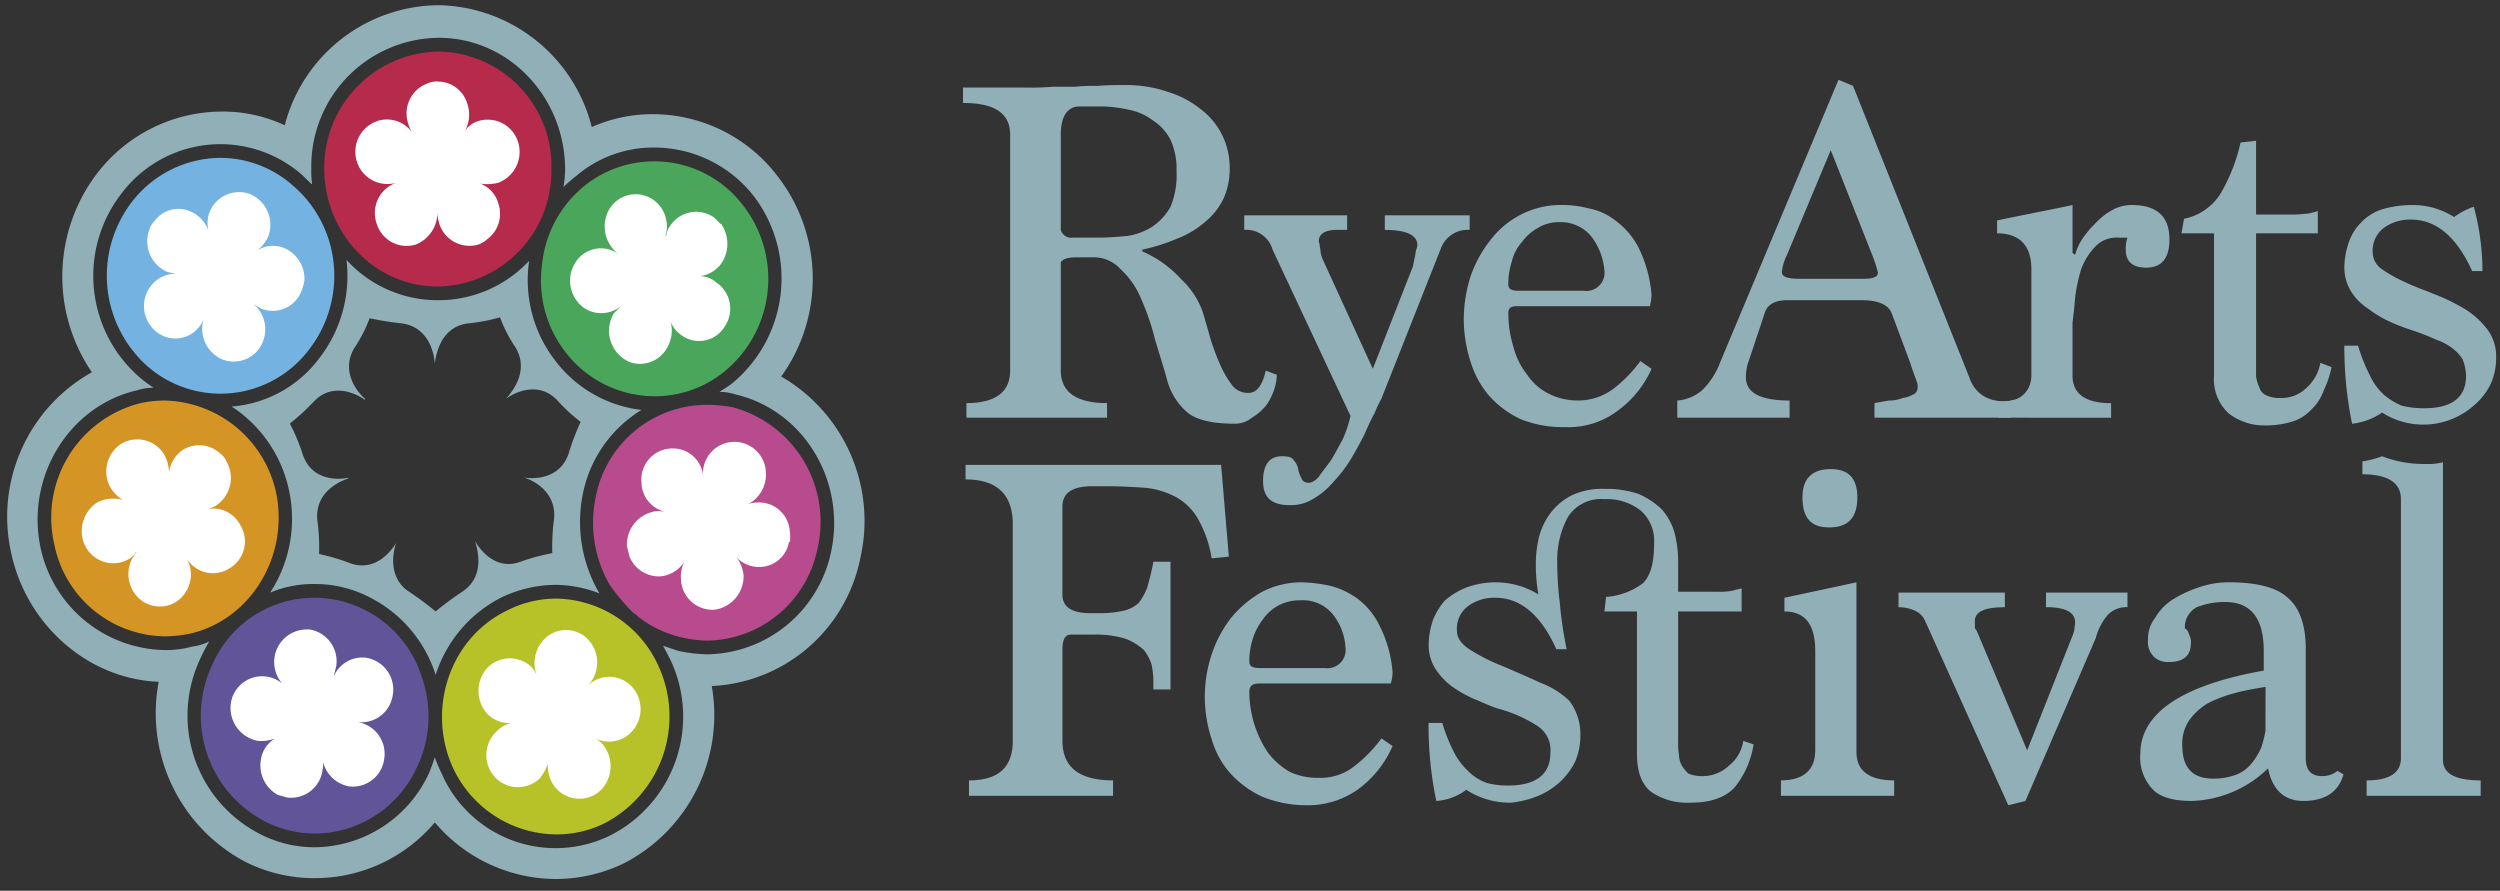 <svg xmlns="http://www.w3.org/2000/svg" xmlns:xlink="http://www.w3.org/1999/xlink" viewBox="0 0 300 106.891">
  <rect x="0" y="0" width="300" height="106.891" fill="#333333" stroke="none"/>
  <defs>
    <clipPath id="a">
      <rect x="0.872" y="0.629" width="298.667" height="104.85" fill="none"/>
    </clipPath>
  </defs>
  <title>Rye-Arts-Festival-Logo</title>
  <g clip-path="url(#a)">
    <path d="M153.223,44.977a6.9,6.9,0,0,1-.313,1.75,7.7,7.7,0,0,1-.921,1.851,6.37,6.37,0,0,1-1.751,1.543,3.239,3.239,0,0,1-2.162.721c-2.471,0-4.319-.412-5.457-1.235a7.778,7.778,0,0,1-2.567-4.012c-.412-1.545-.928-3.088-1.444-4.836a29.172,29.172,0,0,0-1.646-4.838,10.1,10.1,0,0,0-2.47-3.6A4.372,4.372,0,0,0,131,30.88h-1.855c-1.026,0-1.647.205-1.849.618V44.463c0,2.572,1.849,3.91,5.552,3.91v1.748H115.971V48.373c3.5,0,5.246-1.338,5.246-3.91v-28.3c0-2.573-1.849-3.807-5.657-3.807V10.507h7.409a33.092,33.092,0,0,0,3.4-.1h2.672a22.4,22.4,0,0,1,2.679-.1c1.026-.1,2.163-.1,3.6-.1a15.362,15.362,0,0,1,4.835.823,11.758,11.758,0,0,1,3.914,2.057,8.743,8.743,0,0,1,3.494,7,8.8,8.8,0,0,1-.717,3.7,8.136,8.136,0,0,1-2.164,2.778,11.023,11.023,0,0,1-3.39,2.057,22.638,22.638,0,0,1-4.22,1.337v.206a13.646,13.646,0,0,1,4.729,3.4,9.785,9.785,0,0,1,2.574,4.012c.21.721.517,1.75.823,2.882a26.716,26.716,0,0,0,1.131,3.087,11.961,11.961,0,0,0,1.444,2.573,2.4,2.4,0,0,0,2.058,1.029c.928,0,1.646-.824,2.058-2.675Zm-21.4-16.464c1.234,0,2.364-.1,3.494-.206a7.513,7.513,0,0,0,2.987-1.131,7,7,0,0,0,2.163-2.366,10.044,10.044,0,0,0,.717-4.322,8.314,8.314,0,0,0-.717-3.7,6.08,6.08,0,0,0-2.163-2.366,6.822,6.822,0,0,0-2.777-1.236,16,16,0,0,0-3.091-.411h-2.88c-1.438,0-2.261,1.132-2.261,3.4V27.588a1.293,1.293,0,0,0,1.437.925Z" fill="#91afb7"/>
    <path d="M152.707,29.953a3.265,3.265,0,0,0-3.4-2.365V25.839h12.347v1.749h-1.234c-1.437,0-2.163.514-2.163,1.336,0,.206.105.31.105.515s.1.412.1.72a3.416,3.416,0,0,0,.2.824l6.076,13.273,4.835-12.347c.105-.721.306-1.338.306-1.75a4.139,4.139,0,0,0,.211-.72c0-1.234-1.341-1.851-3.915-1.851V25.839h10.185v1.749a3.429,3.429,0,0,0-3.389,2.057l-7.207,18.213a15.15,15.15,0,0,0-.824,1.749c-.411.72-.822,1.646-1.234,2.573-.517,1.029-1.025,1.954-1.646,2.983a16.567,16.567,0,0,1-2.059,2.675,9.312,9.312,0,0,1-2.469,2.058,5.1,5.1,0,0,1-2.776.721c-2.163,0-3.188-.926-3.188-2.882,0-2.057.824-2.983,2.26-2.983.718,0,1.235.1,1.444.514a1.926,1.926,0,0,1,.509,1.029,3.845,3.845,0,0,0,.412,1.132c.1.308.412.514.928.514a2.062,2.062,0,0,0,1.13-.72c.411-.618.928-1.234,1.444-1.955.516-.823.928-1.646,1.437-2.572a14.481,14.481,0,0,0,.928-2.778Z" fill="#91afb7"/>
    <path d="M198.184,44.256a12.382,12.382,0,0,1-4.221,5.146,9.744,9.744,0,0,1-6.173,1.851,13.694,13.694,0,0,1-5.247-.926,11.718,11.718,0,0,1-3.8-2.778,11.418,11.418,0,0,1-2.267-4.115,16.738,16.738,0,0,1-.824-5.146,17.235,17.235,0,0,1,.824-5.144,14.732,14.732,0,0,1,2.364-4.322,10.725,10.725,0,0,1,3.7-3.087A10.4,10.4,0,0,1,187.28,24.6a12.72,12.72,0,0,1,3.39.412,7.356,7.356,0,0,1,3.293,1.543,9.163,9.163,0,0,1,2.679,3.189,15.48,15.48,0,0,1,1.542,5.658,6.3,6.3,0,0,1-.2,1.338H182.132c-.823,0-1.13.207-1.13.823a13.747,13.747,0,0,0,.621,4.117,8.9,8.9,0,0,0,1.646,3.293,6.742,6.742,0,0,0,2.567,2.264,7.656,7.656,0,0,0,3.5.822,7.036,7.036,0,0,0,4.318-1.44,15.948,15.948,0,0,0,3.188-3.292Zm-8.127-9.364a2.182,2.182,0,0,0,2.469-2.469,7.744,7.744,0,0,0-1.542-4.013,4.719,4.719,0,0,0-3.913-1.748,4.636,4.636,0,0,0-2.567.72,5.624,5.624,0,0,0-1.856,1.645,5.333,5.333,0,0,0-1.234,2.367A8.685,8.685,0,0,0,181,34.172c0,.515.412.72,1.235.72Z" fill="#91afb7"/>
    <path d="M147.461,66.79l-.928-11.009H115.866V57.53c3.809,0,5.665,1.852,5.665,5.351V88.913c0,3.189-1.751,4.733-5.254,4.733V95.5h17.288V93.646c-4.012,0-6.069-1.544-6.069-4.733V77.9c0-1.132.306-1.749,1.032-1.749H131.3a12.131,12.131,0,0,1,3.809.514,7.059,7.059,0,0,1,2.156,1.338,5.658,5.658,0,0,1,.927,1.748,11.249,11.249,0,0,1,.21,1.75v1.235h2.058V67.407h-2.058c-.21,1.235-.516,2.263-.726,3.086a7.782,7.782,0,0,1-1.025,1.853,4.05,4.05,0,0,1-1.751.926,13.289,13.289,0,0,1-3.188.309h-.823c-2.267,0-3.4-.72-3.4-2.263v-10.5c0-1.646,1.13-2.469,3.6-2.469h1.751c1.751,0,3.4.1,4.737.2a9.961,9.961,0,0,1,3.6,1.132,6.924,6.924,0,0,1,2.575,2.573A13.992,13.992,0,0,1,145.4,67Z" fill="#91afb7"/>
    <path d="M151.061,82.019H166.9a5.17,5.17,0,0,0,.209-1.338,14.86,14.86,0,0,0-1.541-5.556,8.778,8.778,0,0,0-2.679-3.293,9.627,9.627,0,0,0-3.293-1.544,19.046,19.046,0,0,0-3.4-.412,10.342,10.342,0,0,0-4.729,1.133,13.333,13.333,0,0,0-3.7,3.087A14.945,14.945,0,0,0,145.4,78.52a16.3,16.3,0,0,0-.822,5.144,16.13,16.13,0,0,0,.822,5.042,10.61,10.61,0,0,0,2.261,4.117,11.822,11.822,0,0,0,3.809,2.778,14.013,14.013,0,0,0,5.245,1.029,10.437,10.437,0,0,0,6.174-1.853,12.748,12.748,0,0,0,4.22-5.247l-1.34-.927a16.108,16.108,0,0,1-3.188,3.293,6.463,6.463,0,0,1-4.324,1.441,7.878,7.878,0,0,1-3.5-.72,9.044,9.044,0,0,1-2.575-2.264,13.116,13.116,0,0,1-2.259-7.408c0-.618.411-.926,1.13-.926m-1.13-2.573a8.524,8.524,0,0,1,.411-2.778,7.332,7.332,0,0,1,1.235-2.366A5.262,5.262,0,0,1,156,72.038a4.633,4.633,0,0,1,3.906,1.646,6.9,6.9,0,0,1,1.549,4.014,2.183,2.183,0,0,1-2.47,2.469h-7.819c-.824,0-1.235-.207-1.235-.721" fill="#91afb7"/>
    <path d="M207.448,91.9a4.547,4.547,0,0,1-3.091,1.235,4.127,4.127,0,0,1-1.751-.308,4.175,4.175,0,0,1-.823-1.029,2.792,2.792,0,0,1-.307-1.235,6.655,6.655,0,0,1-.1-1.44V73.375h7.619V70.6l-1.234.31a7.811,7.811,0,0,1-1.542.1h-4.843V67.717a13.824,13.824,0,0,0-.411-3.7,7.1,7.1,0,0,0-1.542-2.882,9.344,9.344,0,0,0-2.776-1.852,11.963,11.963,0,0,0-4.116-.618,8.687,8.687,0,0,0-3.808.721,7.321,7.321,0,0,0-2.567,2.057,8.345,8.345,0,0,0-1.445,2.882,13.67,13.67,0,0,0-.411,3.5,20.56,20.56,0,0,0,.306,3.5,9.772,9.772,0,0,0-4.939-1.441,9.99,9.99,0,0,0-3.7.618,9.021,9.021,0,0,0-2.567,1.544,8.048,8.048,0,0,0-1.445,2.367,9.632,9.632,0,0,0-.516,2.983,5.317,5.317,0,0,0,.824,2.882,8.237,8.237,0,0,0,2.057,2.16,15.455,15.455,0,0,0,2.575,1.441c1.033.411,1.856.823,2.776,1.131A16.161,16.161,0,0,1,184.4,87.06a3.427,3.427,0,0,1,1.646,3.293c0,2.572-1.751,3.91-5.044,3.91a9.87,9.87,0,0,1-2.575-.308,5.837,5.837,0,0,1-2.154-1.338,8.2,8.2,0,0,1-1.751-2.264,20.064,20.064,0,0,1-1.446-3.6H171.43a44.02,44.02,0,0,0,.928,9.363,6.786,6.786,0,0,0,3.6-1.338,9.6,9.6,0,0,0,5.351,1.544A11.87,11.87,0,0,0,184.6,95.5a9.117,9.117,0,0,0,2.574-1.646,8.531,8.531,0,0,0,1.849-2.47,8.01,8.01,0,0,0,.621-3.19,6.562,6.562,0,0,0-1.34-4.115,10.161,10.161,0,0,0-3.494-2.161c-1.542-.721-2.986-1.338-4.423-1.956a22.807,22.807,0,0,1-3.913-1.954c-1.131-.721-1.647-1.44-1.647-2.367a3.392,3.392,0,0,1,1.445-2.983,5.3,5.3,0,0,1,3.188-.927c2.985,0,5.455,2.058,7.3,6.174H188a45.9,45.9,0,0,1-.824-5.557,39.368,39.368,0,0,1-.306-4.939,10.681,10.681,0,0,1,1.332-5.453,4.711,4.711,0,0,1,4.325-2.058,6.564,6.564,0,0,1,4.319,1.338,4.839,4.839,0,0,1,1.645,4.013c0,2.263-.411,3.806-1.332,4.733a8.338,8.338,0,0,1-4.43,1.647l-.2,1.748h3.906V90.456c0,2.058.516,3.6,1.647,4.527a7.609,7.609,0,0,0,4.737,1.338c2.47,0,4.221-.618,5.351-1.852a10.815,10.815,0,0,0,2.26-5.145l-1.235-.411a4.687,4.687,0,0,1-1.744,2.983" fill="#91afb7"/>
    <path d="M219.482,63.292c2.267,0,3.4-1.132,3.4-3.6,0-2.264-1.024-3.4-3.186-3.4q-3.4,0-3.4,3.4c0,2.469,1.032,3.6,3.188,3.6" fill="#91afb7"/>
    <path d="M222.774,90.25V69.877l-8.643,1.852v1.646c2.47,0,3.7,1.544,3.7,4.733V90.044c0,2.367-1.437,3.6-4.116,3.6V95.5H227.3V93.646c-2.979,0-4.528-1.132-4.528-3.4" fill="#91afb7"/>
    <path d="M245.516,72.861c2.365,0,3.5.617,3.5,1.852,0,.309-.1.618-.1.926a8.3,8.3,0,0,1-.411,1.132l-5.245,13.273-6.076-14.4a.548.548,0,0,1-.2-.411v-.721c0-1.132,1.235-1.646,3.6-1.646V71.112h-12.76v1.749a5,5,0,0,1,1.953.411,2.393,2.393,0,0,1,1.235,1.235l9.983,22.122,2.058-.514,8.441-19.55a7.036,7.036,0,0,1,1.437-2.778,3.1,3.1,0,0,1,2.364-.926V71.112h-9.773Z" fill="#91afb7"/>
    <path d="M278.645,93.131c-1.332,0-1.953-.72-1.953-2.16V77.9q0-4.321-2.163-6.174c-1.331-1.236-3.7-1.853-7.094-1.853a11.045,11.045,0,0,0-3.6.617,14.245,14.245,0,0,0-3.092,1.442,6.5,6.5,0,0,0-2.162,2.264,4.066,4.066,0,0,0-.823,2.572,2.511,2.511,0,0,0,.726,2.058,2.41,2.41,0,0,0,1.743.617c1.751,0,2.68-.72,2.68-2.263a1.822,1.822,0,0,0-.21-1.029c-.1-.308-.2-.618-.509-.721a2.705,2.705,0,0,1,1.437-2.572,9.1,9.1,0,0,1,3.4-.617q4.623,0,4.624,5.864v2.367c-9.871,1.75-14.81,5.144-14.81,9.981a5.525,5.525,0,0,0,1.542,4.322c.927.925,2.469,1.337,4.631,1.337a13.706,13.706,0,0,0,9.153-3.91c.518,2.573,1.954,3.91,4.222,3.91,2.573,0,4.22-1.029,4.834-3.19l-.719-.411a2.878,2.878,0,0,1-1.856.617m-6.787-5.453a14.934,14.934,0,0,1-.517,2.058,8.767,8.767,0,0,1-1.129,1.852,4.674,4.674,0,0,1-1.752,1.337,8.03,8.03,0,0,1-2.882.515c-2.469,0-3.7-1.337-3.7-3.911a4.982,4.982,0,0,1,.824-3.086,7.263,7.263,0,0,1,2.267-2.058,15.642,15.642,0,0,1,3.294-1.235c1.129-.308,2.364-.514,3.6-.72Z" fill="#91afb7"/>
    <path d="M290.686,55.678a13.8,13.8,0,0,1-4.834-.927,11.472,11.472,0,0,1-2.365.618v1.543c3.083,0,4.624,1.03,4.624,2.984V90.97c0,1.75-1.332,2.676-4.115,2.676V95.5h13.688V93.646c-3.084,0-4.529-.824-4.529-2.469V55.472a7.317,7.317,0,0,1-2.058.206h-.411" fill="#91afb7"/>
    <path d="M224.937,50.122v-1.75c.516-.1,1.13-.206,1.751-.309a4.277,4.277,0,0,0,1.646-.308,3.455,3.455,0,0,0,1.235-.411c.517-.207.613-.721.517-1.338-.105-.309-.727-1.955-.823-2.366l-2.269-6.072c-.411-1.029-1.646-1.543-3.6-1.543h-8.95c-1.444,0-2.372.514-2.679,1.543l-2.059,6.174a6.2,6.2,0,0,0-.2,1.544c0,1.851,1.743,2.777,5.246,2.777v2.059H201.275V48.063a5.157,5.157,0,0,0,2.977-1.234,8.879,8.879,0,0,0,2.058-3.087L220.618,9.581l1.745.721,13.994,35.086a4.051,4.051,0,0,0,1.549,2.059,4.586,4.586,0,0,0,3.8.514c.516-.1-.411,2.161-.411,2.161Zm-5.246-32.1-5.246,12.552a6.02,6.02,0,0,0-.62,2.058c0,.617.718.823,2.162.823H223.6c1.137,0,1.75-.206,1.75-.72a13.894,13.894,0,0,0-.613-1.956Z" fill="#91afb7"/>
    <path d="M239.859,50.122l-.516-2.059c2.678.515,4.423-.822,4.423-3.086V32.32c0-2.881-1.437-4.321-4.117-4.321V26.456c1.445-.308,2.987-.618,4.528-.926s3.09-.617,4.528-.927v5.762l.313.205a6.685,6.685,0,0,1,.824-1.851,12.043,12.043,0,0,1,1.541-1.852,8.019,8.019,0,0,1,2.058-1.646,4.778,4.778,0,0,1,2.365-.618c2.985,0,4.527,1.339,4.527,4.116q0,3.4-2.776,3.4-2.469,0-2.47-2.161a4.446,4.446,0,0,1,.2-1.441h-1.024a3.52,3.52,0,0,0-2.882,1.132,7.826,7.826,0,0,0-1.646,2.675,19.681,19.681,0,0,0-.719,3.4c-.1,1.235-.208,2.16-.313,2.984v6.38c0,2.161,1.548,3.293,4.631,3.293v1.749Z" fill="#91afb7"/>
    <path d="M279.783,44.051a11.209,11.209,0,0,1-.928,2.778,5.662,5.662,0,0,1-1.444,2.264,5.282,5.282,0,0,1-2.156,1.44,10.548,10.548,0,0,1-3.292.515,7,7,0,0,1-4.528-1.441,5.573,5.573,0,0,1-1.752-4.527V28h-3.906l.307-1.748a6.709,6.709,0,0,0,4.423-3.088,21.5,21.5,0,0,0,2.364-6.071l1.857-.2v8.848h4.729c.516,0,1.033-.1,1.445-.1a11.341,11.341,0,0,0,1.235-.309V28h-7.409V45.183a4.737,4.737,0,0,0,.412,1.337,1.442,1.442,0,0,0,.823.927,3.6,3.6,0,0,0,1.646.308,4.252,4.252,0,0,0,3.083-1.132,5.214,5.214,0,0,0,1.751-3.086Z" fill="#91afb7"/>
    <path d="M296.658,32.526c-1.856-4.116-4.326-6.173-7.312-6.173a5.315,5.315,0,0,0-3.188.926,3.389,3.389,0,0,0-1.436,2.983,2.5,2.5,0,0,0,1.13,2.058,16.715,16.715,0,0,0,2.776,1.543c1.033.514,2.268.927,3.5,1.441a23.286,23.286,0,0,1,3.6,1.749A9.874,9.874,0,0,1,298.4,39.42a5.367,5.367,0,0,1,1.137,3.4,7.663,7.663,0,0,1-.621,3.19,7.819,7.819,0,0,1-1.849,2.47,9.186,9.186,0,0,1-11.217,1.029,7.8,7.8,0,0,1-3.6,1.337,45.62,45.62,0,0,1-.929-9.364h1.646a20.682,20.682,0,0,0,1.437,3.6,7.158,7.158,0,0,0,1.751,2.366,8.518,8.518,0,0,0,2.058,1.235,11.232,11.232,0,0,0,2.68.309c3.389,0,5.036-1.338,5.036-3.91a5.889,5.889,0,0,0-.412-1.956,4.963,4.963,0,0,0-1.235-1.337,6.854,6.854,0,0,0-1.953-1.029,28.333,28.333,0,0,0-2.881-1.132,23,23,0,0,1-2.672-1.029,13.14,13.14,0,0,1-2.574-1.544,6.561,6.561,0,0,1-2.057-2.058,5.514,5.514,0,0,1-.824-2.88,9.439,9.439,0,0,1,.516-2.985,6.155,6.155,0,0,1,1.437-2.366,5.925,5.925,0,0,1,2.575-1.646,12.633,12.633,0,0,1,3.6-.515,9.2,9.2,0,0,1,5.045,1.442,8.487,8.487,0,0,1,2.365-1.235,29.659,29.659,0,0,1,1.032,7.716Z" fill="#91afb7"/>
    <path d="M24.606,37.979h0c0,.1,0,.1-.105.1.105,0,.105,0,.105-.1" fill="#91afb7"/>
  </g>
  <g clip-path="url(#a)">
    <path d="M47.647,21.826h0s0,.1-.1.1c.1,0,.1-.1.1-.1" fill="#91afb7"/>
  </g>
  <path d="M70.39,82.43l.105-.1Z" fill="#91afb7"/>
  <g clip-path="url(#a)">
    <path d="M84.383,57.427h.106a.1.1,0,0,1-.106-.1Z" fill="#91afb7"/>
    <path d="M52.588,33.119A13.015,13.015,0,1,0,39.573,20.1,13.015,13.015,0,0,0,52.588,33.119" fill="#fff"/>
    <path d="M78.618,46.355A13.015,13.015,0,1,0,65.6,33.34,13.015,13.015,0,0,0,78.618,46.355" fill="#fff"/>
    <path d="M84.9,75.694A13.015,13.015,0,1,0,71.889,62.679,13.016,13.016,0,0,0,84.9,75.694" fill="#fff"/>
    <path d="M67.147,99.517A13.015,13.015,0,1,0,54.132,86.5,13.015,13.015,0,0,0,67.147,99.517" fill="#fff"/>
    <path d="M38.029,99.076A13.015,13.015,0,1,0,25.014,86.061,13.015,13.015,0,0,0,38.029,99.076" fill="#fff"/>
    <path d="M19.94,75.142A13.015,13.015,0,1,0,6.925,62.127,13.016,13.016,0,0,0,19.94,75.142" fill="#fff"/>
    <path d="M26.779,46.245A13.015,13.015,0,1,0,13.764,33.23,13.015,13.015,0,0,0,26.779,46.245" fill="#fff"/>
    <path d="M24.5,38.082a3.619,3.619,0,0,1-4.834,2.265,3.933,3.933,0,0,1-2.163-4.94,3.853,3.853,0,0,1,3.809-2.572,5.178,5.178,0,0,1-1.235-.206,4,4,0,0,1-2.163-5.042,2.175,2.175,0,0,1,.614-1.028,3.53,3.53,0,0,1,4.221-1.234,3.959,3.959,0,0,1,2.267,2.365,3.891,3.891,0,0,1,.1-2.16,3.82,3.82,0,0,1,4.835-2.264,4.006,4.006,0,0,1,2.267,5.041,4.636,4.636,0,0,1-1.34,1.75,3.5,3.5,0,0,1,3.188-.31,4.041,4.041,0,0,1,2.47,3.807,4.967,4.967,0,0,1-.308,1.235,3.693,3.693,0,0,1-4.834,2.264,9.665,9.665,0,0,1-1.032-.617A3.966,3.966,0,0,1,31.6,40.861a3.755,3.755,0,0,1-4.932,2.264A4.011,4.011,0,0,1,24.5,38.082m12.55,3.911A14.441,14.441,0,0,0,40.037,31.6a14.183,14.183,0,0,0-5.044-9.466,13.116,13.116,0,0,0-8.538-3.19,13.508,13.508,0,0,0-10.6,5.249A14.54,14.54,0,0,0,17.81,44.051a13.318,13.318,0,0,0,19.241-2.058" fill="#74b2e1"/>
    <path d="M27.487,68.23a3.669,3.669,0,0,1-5.149-1.337A3.941,3.941,0,0,1,21.1,72.244a3.7,3.7,0,0,1-5.142-1.338,4.006,4.006,0,0,1,.413-4.63v-.1a2.706,2.706,0,0,1-.929.926A3.767,3.767,0,0,1,10.3,65.658a3.852,3.852,0,0,1-.411-1.132,4.111,4.111,0,0,1,1.751-4.218A4.115,4.115,0,0,1,14.727,60a4.812,4.812,0,0,1-1.444-1.441,3.972,3.972,0,0,1,1.34-5.351,3.78,3.78,0,0,1,5.141,1.441,4.6,4.6,0,0,1,.516,2.058,3.889,3.889,0,0,1,1.752-2.778,3.73,3.73,0,0,1,4.423.514,2.233,2.233,0,0,1,.718.926,3.968,3.968,0,0,1-1.332,5.35,3.818,3.818,0,0,1-1.138.413,3.65,3.65,0,0,1,4.116,1.851,3.741,3.741,0,0,1-1.332,5.247m5.658-9.054A14.018,14.018,0,0,0,19.764,48.064a13.756,13.756,0,0,0-2.881.308A14.158,14.158,0,0,0,6.5,65.247,13.7,13.7,0,0,0,19.764,76.36a15.46,15.46,0,0,0,2.987-.309c7.3-1.647,11.936-9.261,10.394-16.875" fill="#d49525"/>
    <path d="M69.05,31.5A3.6,3.6,0,0,1,74.2,30.468a4.145,4.145,0,0,1-1.034-5.453,3.708,3.708,0,0,1,5.254-1.029,3.914,3.914,0,0,1,1.436,4.321h.1a2.138,2.138,0,0,1,.411-1.131,3.743,3.743,0,0,1,5.248-1.132,6.086,6.086,0,0,1,.823.824h.1a4.208,4.208,0,0,1,.1,4.629,3.762,3.762,0,0,1-2.679,1.646,2.882,2.882,0,0,1,1.953.72,3.8,3.8,0,0,1,1.033,5.351,3.586,3.586,0,0,1-5.149,1.029A3.534,3.534,0,0,1,80.477,38.6a4.176,4.176,0,0,1-.517,3.294,3.725,3.725,0,0,1-4.115,1.646,3.278,3.278,0,0,1-1.033-.514,4.069,4.069,0,0,1-1.13-5.454c.307-.309.621-.618.928-.926a3.718,3.718,0,0,1-4.528.308A4.037,4.037,0,0,1,69.05,31.5M67.815,42.2a13.5,13.5,0,0,0,10.7,5.35,13.206,13.206,0,0,0,8.441-2.984,14.37,14.37,0,0,0,2.26-19.858A13.394,13.394,0,0,0,70.082,22.34a13.972,13.972,0,0,0-5.044,9.466A13.99,13.99,0,0,0,67.815,42.2" fill="#4aa65a"/>
    <path d="M47.139,83.356a3.8,3.8,0,0,1-4.222,3.293,3.863,3.863,0,0,1,3.188,4.424,3.8,3.8,0,0,1-4.22,3.293A3.932,3.932,0,0,1,38.7,91.073a2.868,2.868,0,0,1,0,1.337,3.8,3.8,0,0,1-4.22,3.293c-.412-.1-.719-.2-1.13-.308a4.025,4.025,0,0,1-2.058-4.117A3.51,3.51,0,0,1,33.041,88.6a4.561,4.561,0,0,1-2.059.31,4.022,4.022,0,0,1-3.293-4.425,3.793,3.793,0,0,1,6.174-2.47,3.913,3.913,0,0,1,2.058-6.379,5,5,0,0,1,1.235-.1,3.866,3.866,0,0,1,3.188,4.424c-.105.412-.2.824-.307,1.235a3.724,3.724,0,0,1,3.906-2.263,3.871,3.871,0,0,1,3.2,4.424m-3.4-10.186a13.333,13.333,0,0,0-18.215,6.482,14.31,14.31,0,0,0,6.279,18.932,13.4,13.4,0,0,0,5.965,1.441A13.552,13.552,0,0,0,50.02,92.1a14.081,14.081,0,0,0,.613-10.8,13.535,13.535,0,0,0-6.892-8.129" fill="#625499"/>
    <path d="M45.282,14.52A3.711,3.711,0,0,1,49.5,15.961a3.79,3.79,0,0,1-.516-1.132,3.838,3.838,0,0,1,2.364-4.836,2.611,2.611,0,0,1,1.235-.206,3.707,3.707,0,0,1,3.5,2.675,4.072,4.072,0,0,1-.307,3.293,2.822,2.822,0,0,1,1.646-1.235,3.814,3.814,0,0,1,4.729,2.47,3.945,3.945,0,0,1-2.364,4.939,5.151,5.151,0,0,1-2.162.1A3.541,3.541,0,0,1,59.793,24.4a3.807,3.807,0,0,1-1.339,4.321,3.361,3.361,0,0,1-1.026.617,3.8,3.8,0,0,1-4.737-2.571,5.064,5.064,0,0,1-.2-1.235,4.145,4.145,0,0,1-2.575,3.806,3.758,3.758,0,0,1-4.736-2.571,3.834,3.834,0,0,1,2.373-4.836,3.843,3.843,0,0,1-4.738-2.572,3.893,3.893,0,0,1,2.469-4.837m7.207,19.858h.1A13.86,13.86,0,0,0,66.169,20.386a13.755,13.755,0,0,0-13.478-14.2h-.105a13.943,13.943,0,0,0-13.68,13.994c0,7.821,6.069,14.2,13.583,14.2" fill="#b62a4c"/>
    <path d="M55.467,71.009a36.229,36.229,0,0,0-3.188,2.366h0a36.02,36.02,0,0,0-3.188-2.366c-2.678-1.75-1.855-5.042-1.541-5.865-.517.823-2.373,3.5-5.456,2.47a25.063,25.063,0,0,0-3.808-1.132,23.59,23.59,0,0,0-.2-4.013c-.413-3.911,3.7-5.042,3.7-5.042v-.1c-.314.1-4.22.823-5.455-2.778a22.749,22.749,0,0,0-1.542-3.7c0-.1,1.026-.72,2.88-2.675,2.567-2.676,5.86-.412,6.07-.206l.1-.1c-.314-.2-3.194-2.882-1.339-6.071a16.956,16.956,0,0,0,1.849-3.6c.105,0,1.235.308,3.913.618,3.6.514,3.906,4.425,3.906,4.836.105-.514.412-4.322,3.915-4.836A21.559,21.559,0,0,0,60,38.082h0a16.849,16.849,0,0,0,1.856,3.6c1.848,3.086-.824,5.761-1.13,6.173.509-.412,3.6-2.367,6.069.1a21.839,21.839,0,0,0,2.881,2.675,29.415,29.415,0,0,0-1.444,3.807c-1.13,3.293-4.528,2.984-5.35,2.881.822.206,3.913,1.544,3.607,4.939a24.216,24.216,0,0,0-.21,4.116,26.1,26.1,0,0,0-3.809,1.029c-3.292,1.234-5.246-2.058-5.448-2.47.1.515,1.437,4.115-1.55,6.071m4.633.72a15.384,15.384,0,0,1,6.585-1.544,14.825,14.825,0,0,1,5.246,1.03,16.948,16.948,0,0,1-1.953-12.141,15.3,15.3,0,0,1,7-9.878,15.167,15.167,0,0,1-10.394-5.968A15.786,15.786,0,0,1,63.5,31.292a14.857,14.857,0,0,1-10.911,4.732h-.1a14.78,14.78,0,0,1-10.911-4.835,16.115,16.115,0,0,1-3.292,11.833,14.52,14.52,0,0,1-10.492,5.762,15.891,15.891,0,0,1,6.892,10.084,16.229,16.229,0,0,1-2.267,12.244,13.4,13.4,0,0,1,5.351-1.03,14.271,14.271,0,0,1,6.69,1.647,15.775,15.775,0,0,1,7.819,9.26,15.781,15.781,0,0,1,7.821-9.26" fill="#91afb7"/>
    <path d="M94.778,65.041h-.105a3.6,3.6,0,0,1-3.293,2.984A3.673,3.673,0,0,1,88.4,66.894a4.5,4.5,0,0,1,.823,2.056,4.048,4.048,0,0,1-3.494,4.22,3.8,3.8,0,0,1-4.012-3.6,3.986,3.986,0,0,1,.411-2.16,3.891,3.891,0,0,1-2.784,1.748,3.8,3.8,0,0,1-3.8-2.366q-.156-.617-.313-1.235a4.058,4.058,0,0,1,3.5-4.218,5,5,0,0,1,1.234.1,3.648,3.648,0,0,1-2.985-3.5,3.737,3.737,0,0,1,3.4-4.115,3.652,3.652,0,0,1,4.012,3.5A3.775,3.775,0,1,1,91.9,56.6a4,4,0,0,1-2.364,4.012,2.75,2.75,0,0,1,1.235-.308,3.71,3.71,0,0,1,4.011,3.5,4.862,4.862,0,0,1,0,1.235m-6.8-16.154a16.654,16.654,0,0,0-3.188-.309A13.612,13.612,0,0,0,71.52,59.485a14.95,14.95,0,0,0,1.646,10.7,23,23,0,0,0,2.881,3.4,1.721,1.721,0,0,1,.516.412,13.224,13.224,0,0,0,5.149,2.469,15.832,15.832,0,0,0,3.083.412A13.711,13.711,0,0,0,98.07,65.967a14.23,14.23,0,0,0-10.087-17.08" fill="#b74b8d"/>
    <path d="M75.74,87.884a3.756,3.756,0,0,1-4.527.618,3.778,3.778,0,0,1,1.032.719,4.118,4.118,0,0,1-.105,5.556,3.68,3.68,0,0,1-1.032.721,3.782,3.782,0,0,1-4.318-.824,4.057,4.057,0,0,1-1.032-3.086,5.48,5.48,0,0,1-1.026,1.851,3.759,3.759,0,0,1-5.35-.2,3.881,3.881,0,0,1,.2-5.453,3.359,3.359,0,0,1,1.855-1.029,3.671,3.671,0,0,1-2.986-1.132,4.1,4.1,0,0,1-.613-4.528,3.66,3.66,0,0,1,.718-1.028,3.759,3.759,0,0,1,5.35.1,5.922,5.922,0,0,1,.615,1.132,4.1,4.1,0,0,1,.823-4.631,3.644,3.644,0,0,1,5.253.1,4.016,4.016,0,0,1-.105,5.556,3.671,3.671,0,0,1,5.351.1,3.98,3.98,0,0,1-.105,5.453M66.685,71.832a13,13,0,0,0-5.866,1.441C54.031,76.565,51.15,85,54.338,92.1a13.8,13.8,0,0,0,12.347,8.027,12.908,12.908,0,0,0,5.867-1.338,14.454,14.454,0,0,0,6.481-18.83,13.711,13.711,0,0,0-12.348-8.129" fill="#b7c128"/>
    <path d="M99.717,66.276A15.427,15.427,0,0,1,84.8,78.52a19.222,19.222,0,0,1-3.4-.411c-.614-.207-1.235-.412-1.848-.618.307.515.613,1.132.928,1.75a15.982,15.982,0,0,1-7.207,20.99A14.9,14.9,0,0,1,53,92.822a16.849,16.849,0,0,1-.823-1.954c-.2.616-.412,1.234-.719,1.954a15.247,15.247,0,0,1-13.687,8.85,14.253,14.253,0,0,1-6.682-1.646,15.961,15.961,0,0,1-7-21.095,17.554,17.554,0,0,1,1.025-1.954,6.735,6.735,0,0,1-2.059.617,12.019,12.019,0,0,1-3.292.412A15.515,15.515,0,0,1,4.85,65.659c-1.752-8.54,3.5-16.978,11.621-18.83a7.036,7.036,0,0,1,1.961-.309,14.518,14.518,0,0,1-1.549-1.132,16.113,16.113,0,0,1-2.26-22.225,14.859,14.859,0,0,1,21.4-2.367c.509.413.921.927,1.437,1.338a11.569,11.569,0,0,1-.105-1.954A15.42,15.42,0,0,1,52.586,4.539h.105c8.337,0,15.124,7.1,15.124,15.846a13.647,13.647,0,0,1-.2,2.058,17.822,17.822,0,0,1,1.542-1.337,14.209,14.209,0,0,1,9.361-3.4,15.155,15.155,0,0,1,12.041,5.968A16.33,16.33,0,0,1,87.983,45.9c-.509.411-1.025.72-1.647,1.132a6.014,6.014,0,0,1,1.962.309c8.231,1.954,13.267,10.494,11.419,18.932M93.745,45.183a20.068,20.068,0,0,0-.307-23.872A18.861,18.861,0,0,0,78.42,13.7a18,18,0,0,0-7.409,1.544A19.343,19.343,0,0,0,52.9.628H52.49A19.219,19.219,0,0,0,34.17,15.035a17.476,17.476,0,0,0-7.611-1.647,18.922,18.922,0,0,0-14.818,7.306,20.394,20.394,0,0,0-.717,23.975,19.868,19.868,0,0,0-9.677,21.71C3.2,75.022,10.612,81.5,19.046,81.813a20.163,20.163,0,0,0,10.4,21.609,18.327,18.327,0,0,0,8.328,1.954,18.785,18.785,0,0,0,14.406-6.689A19.073,19.073,0,0,0,66.58,105.48a18.867,18.867,0,0,0,8.232-1.853,20.026,20.026,0,0,0,10.6-21.3,19.1,19.1,0,0,0,17.8-15.228,20.019,20.019,0,0,0-9.467-21.916" fill="#91afb7"/>
  </g>
</svg>

